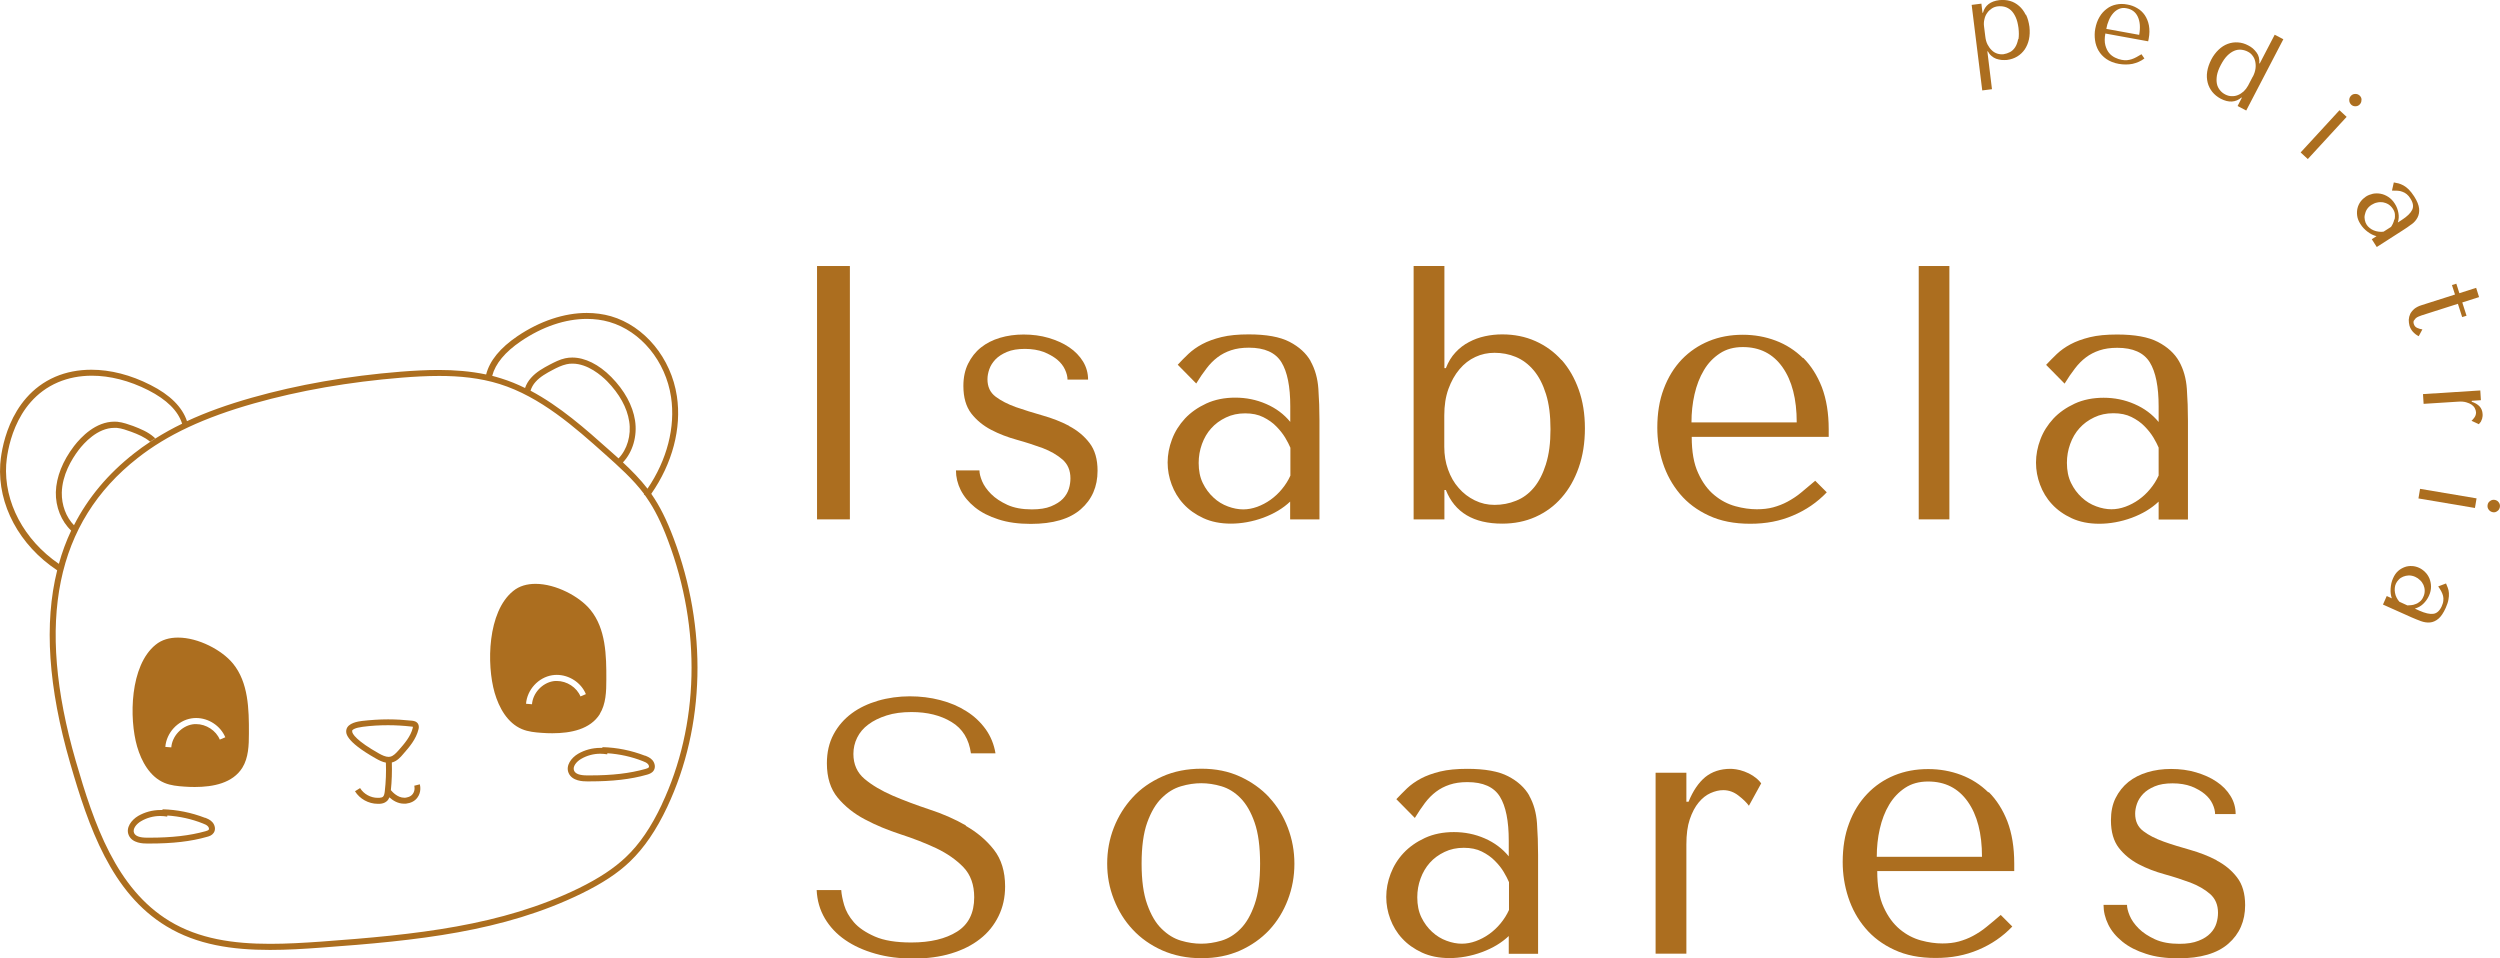 <svg width="167" height="64" viewBox="0 0 167 64" fill="none" xmlns="http://www.w3.org/2000/svg">
<g clip-path="url(#clip0_55_3)">
<path d="M56.772 17.77H54.578V34.694H56.772V17.77Z" fill="#AC6E1F"/>
<path d="M71.408 28.443C70.863 28.158 70.27 27.93 69.636 27.751C69.002 27.572 68.409 27.384 67.865 27.197C67.32 27.002 66.865 26.766 66.507 26.497C66.142 26.22 65.963 25.838 65.963 25.333C65.963 25.121 66.004 24.902 66.085 24.666C66.166 24.429 66.304 24.218 66.491 24.014C66.686 23.811 66.938 23.648 67.263 23.509C67.588 23.371 67.986 23.306 68.466 23.306C68.945 23.306 69.36 23.379 69.717 23.509C70.067 23.648 70.368 23.819 70.611 24.014C70.855 24.218 71.026 24.438 71.139 24.682C71.253 24.926 71.31 25.154 71.31 25.357H72.684C72.684 24.926 72.57 24.519 72.35 24.153C72.123 23.786 71.814 23.461 71.424 23.2C71.034 22.932 70.571 22.728 70.051 22.573C69.531 22.419 68.97 22.346 68.376 22.346C67.816 22.346 67.287 22.419 66.8 22.565C66.312 22.712 65.89 22.923 65.524 23.216C65.158 23.509 64.882 23.868 64.671 24.291C64.46 24.714 64.354 25.211 64.354 25.781C64.354 26.554 64.533 27.165 64.882 27.62C65.231 28.068 65.678 28.434 66.207 28.711C66.735 28.988 67.312 29.208 67.93 29.379C68.547 29.55 69.116 29.737 69.652 29.932C70.181 30.136 70.619 30.388 70.977 30.698C71.326 31.007 71.505 31.422 71.505 31.951C71.505 32.179 71.473 32.415 71.4 32.651C71.326 32.887 71.196 33.115 71.001 33.319C70.806 33.522 70.538 33.685 70.205 33.824C69.872 33.962 69.441 34.027 68.929 34.027C68.287 34.027 67.743 33.929 67.296 33.726C66.857 33.522 66.491 33.286 66.207 33.001C65.922 32.716 65.727 32.431 65.605 32.147C65.484 31.854 65.427 31.617 65.427 31.422H63.858C63.858 31.87 63.964 32.309 64.175 32.741C64.386 33.164 64.703 33.547 65.126 33.889C65.549 34.23 66.077 34.499 66.694 34.694C67.312 34.898 68.035 34.996 68.856 34.996C70.335 34.996 71.448 34.67 72.196 34.019C72.944 33.368 73.317 32.505 73.317 31.447C73.317 30.673 73.139 30.054 72.773 29.582C72.415 29.118 71.96 28.744 71.416 28.459L71.408 28.443Z" fill="#AC6E1F"/>
<path d="M87.555 24.128C87.254 23.599 86.783 23.168 86.141 22.834C85.499 22.5 84.589 22.337 83.411 22.337C82.704 22.337 82.102 22.394 81.598 22.516C81.103 22.639 80.672 22.793 80.306 22.989C79.941 23.184 79.64 23.404 79.388 23.64C79.136 23.876 78.9 24.12 78.673 24.364L79.908 25.618C80.136 25.243 80.363 24.91 80.591 24.617C80.818 24.315 81.062 24.071 81.33 23.868C81.598 23.664 81.899 23.509 82.24 23.396C82.582 23.282 82.972 23.225 83.427 23.225C84.475 23.225 85.198 23.55 85.597 24.193C85.995 24.836 86.19 25.821 86.19 27.14V28.182C85.767 27.669 85.239 27.27 84.581 26.985C83.931 26.701 83.24 26.562 82.517 26.562C81.793 26.562 81.151 26.692 80.582 26.953C80.022 27.213 79.542 27.547 79.16 27.954C78.778 28.369 78.486 28.825 78.291 29.346C78.096 29.859 77.998 30.38 77.998 30.893C77.998 31.406 78.088 31.886 78.266 32.366C78.445 32.847 78.705 33.286 79.063 33.669C79.412 34.051 79.859 34.369 80.388 34.613C80.916 34.857 81.533 34.979 82.224 34.979C82.915 34.979 83.671 34.849 84.394 34.581C85.117 34.312 85.71 33.954 86.182 33.506V34.694H88.14V28.093C88.14 27.368 88.116 26.66 88.067 25.968C88.018 25.276 87.848 24.666 87.547 24.128H87.555ZM86.198 31.772C86.052 32.098 85.865 32.391 85.637 32.667C85.41 32.944 85.158 33.18 84.873 33.384C84.589 33.587 84.288 33.742 83.979 33.856C83.662 33.97 83.354 34.027 83.045 34.027C82.72 34.027 82.379 33.962 82.029 33.832C81.671 33.701 81.346 33.506 81.062 33.237C80.769 32.969 80.534 32.651 80.347 32.269C80.16 31.886 80.071 31.438 80.071 30.925C80.071 30.486 80.144 30.071 80.29 29.664C80.436 29.265 80.639 28.907 80.908 28.614C81.176 28.312 81.501 28.076 81.891 27.889C82.281 27.702 82.704 27.612 83.175 27.612C83.646 27.612 84.044 27.694 84.386 27.865C84.727 28.036 85.02 28.239 85.255 28.483C85.499 28.728 85.694 28.98 85.849 29.232C86.003 29.493 86.117 29.712 86.198 29.908V31.772Z" fill="#AC6E1F"/>
<path d="M104.312 24.055C103.824 23.509 103.239 23.086 102.565 22.785C101.89 22.484 101.151 22.337 100.346 22.337C99.956 22.337 99.574 22.378 99.2 22.459C98.819 22.541 98.461 22.671 98.128 22.85C97.786 23.029 97.486 23.257 97.226 23.542C96.957 23.827 96.746 24.177 96.584 24.592H96.486V17.77H94.43V34.694H96.486V32.733H96.584C97.177 34.23 98.437 34.979 100.346 34.979C101.151 34.979 101.89 34.833 102.565 34.532C103.239 34.23 103.824 33.807 104.312 33.245C104.8 32.692 105.182 32.024 105.458 31.235C105.734 30.453 105.872 29.582 105.872 28.614C105.872 27.645 105.734 26.798 105.458 26.025C105.182 25.252 104.8 24.592 104.312 24.039V24.055ZM103.272 30.999C103.069 31.642 102.8 32.171 102.467 32.57C102.134 32.969 101.736 33.27 101.273 33.449C100.818 33.636 100.338 33.726 99.834 33.726C99.363 33.726 98.932 33.628 98.518 33.425C98.103 33.221 97.746 32.952 97.445 32.602C97.136 32.261 96.901 31.845 96.73 31.365C96.559 30.893 96.478 30.388 96.478 29.851V27.751C96.478 27.091 96.567 26.505 96.754 25.984C96.941 25.471 97.185 25.032 97.494 24.666C97.803 24.299 98.152 24.03 98.558 23.843C98.957 23.656 99.387 23.567 99.834 23.567C100.33 23.567 100.809 23.656 101.256 23.843C101.703 24.03 102.102 24.324 102.451 24.739C102.8 25.154 103.069 25.675 103.272 26.326C103.475 26.969 103.573 27.751 103.573 28.671C103.573 29.59 103.475 30.348 103.272 30.991V30.999Z" fill="#AC6E1F"/>
<path d="M120.435 23.917C119.915 23.404 119.305 23.013 118.615 22.753C117.924 22.492 117.192 22.362 116.42 22.362C115.6 22.362 114.844 22.5 114.153 22.785C113.462 23.07 112.861 23.477 112.341 24.014C111.829 24.552 111.423 25.211 111.138 25.976C110.846 26.741 110.708 27.612 110.708 28.573C110.708 29.379 110.829 30.168 111.081 30.934C111.333 31.699 111.707 32.383 112.219 32.993C112.723 33.596 113.373 34.084 114.153 34.442C114.933 34.808 115.852 34.987 116.916 34.987C117.981 34.987 118.899 34.808 119.76 34.442C120.63 34.076 121.386 33.563 122.028 32.887L121.256 32.114C120.914 32.407 120.597 32.667 120.305 32.912C120.012 33.156 119.704 33.351 119.403 33.514C119.102 33.677 118.777 33.799 118.452 33.889C118.127 33.978 117.761 34.019 117.355 34.019C116.908 34.019 116.429 33.954 115.925 33.815C115.421 33.677 114.95 33.433 114.519 33.075C114.088 32.724 113.722 32.228 113.438 31.601C113.145 30.974 113.007 30.168 113.007 29.183H122.158V28.679C122.158 27.596 122.003 26.668 121.703 25.87C121.394 25.081 120.979 24.429 120.459 23.908L120.435 23.917ZM112.991 28.215C112.991 27.572 113.056 26.945 113.194 26.342C113.332 25.74 113.536 25.203 113.82 24.731C114.096 24.259 114.454 23.892 114.885 23.607C115.315 23.322 115.827 23.184 116.42 23.184C117.558 23.184 118.436 23.632 119.07 24.527C119.704 25.422 120.021 26.652 120.021 28.215H112.999H112.991Z" fill="#AC6E1F"/>
<path d="M130.219 17.77H128.171V34.694H130.219V17.77Z" fill="#AC6E1F"/>
<path d="M144.197 33.514V34.703H146.155V28.101C146.155 27.376 146.131 26.668 146.082 25.976C146.033 25.284 145.863 24.674 145.562 24.136C145.261 23.607 144.79 23.176 144.148 22.842C143.506 22.508 142.596 22.346 141.418 22.346C140.711 22.346 140.101 22.402 139.605 22.524C139.11 22.647 138.679 22.801 138.313 22.997C137.948 23.192 137.647 23.412 137.395 23.648C137.143 23.892 136.907 24.128 136.68 24.372L137.915 25.626C138.143 25.252 138.37 24.918 138.598 24.625C138.825 24.324 139.069 24.079 139.337 23.876C139.605 23.672 139.906 23.518 140.247 23.404C140.589 23.29 140.979 23.233 141.434 23.233C142.482 23.233 143.205 23.558 143.604 24.201C144.002 24.845 144.197 25.83 144.197 27.148V28.19C143.774 27.677 143.246 27.279 142.588 26.994C141.938 26.709 141.247 26.57 140.524 26.57C139.8 26.57 139.158 26.701 138.59 26.961C138.029 27.222 137.549 27.555 137.167 27.962C136.786 28.378 136.493 28.833 136.298 29.354C136.103 29.867 136.005 30.388 136.005 30.901C136.005 31.414 136.095 31.894 136.274 32.374C136.452 32.855 136.712 33.294 137.07 33.677C137.419 34.059 137.866 34.377 138.395 34.621C138.923 34.865 139.54 34.987 140.231 34.987C140.922 34.987 141.678 34.857 142.401 34.589C143.124 34.32 143.717 33.962 144.189 33.514H144.197ZM141.044 34.019C140.719 34.019 140.377 33.954 140.028 33.824C139.67 33.693 139.345 33.498 139.061 33.229C138.768 32.961 138.533 32.643 138.346 32.261C138.159 31.878 138.07 31.43 138.07 30.917C138.07 30.478 138.143 30.063 138.289 29.656C138.435 29.257 138.638 28.898 138.907 28.605C139.175 28.304 139.5 28.068 139.89 27.881C140.28 27.694 140.703 27.604 141.174 27.604C141.645 27.604 142.043 27.686 142.385 27.857C142.726 28.027 143.019 28.231 143.254 28.475C143.498 28.719 143.693 28.972 143.847 29.224C144.002 29.485 144.116 29.704 144.197 29.9V31.764C144.051 32.09 143.864 32.383 143.636 32.659C143.409 32.936 143.157 33.172 142.872 33.376C142.588 33.579 142.287 33.734 141.978 33.848C141.661 33.962 141.353 34.019 141.044 34.019Z" fill="#AC6E1F"/>
<path d="M64.525 55.143C63.777 54.712 62.956 54.354 62.078 54.069C61.201 53.776 60.388 53.474 59.632 53.149C58.885 52.823 58.259 52.457 57.755 52.034C57.259 51.618 57.007 51.057 57.007 50.365C57.007 49.982 57.089 49.616 57.259 49.274C57.43 48.932 57.674 48.639 58.007 48.395C58.34 48.142 58.746 47.947 59.226 47.792C59.705 47.638 60.266 47.565 60.892 47.565C61.94 47.565 62.834 47.784 63.566 48.232C64.297 48.672 64.728 49.372 64.858 50.324H66.499C66.402 49.73 66.182 49.193 65.849 48.72C65.508 48.248 65.085 47.841 64.565 47.516C64.045 47.182 63.468 46.938 62.81 46.767C62.16 46.596 61.477 46.514 60.77 46.514C60.063 46.514 59.324 46.612 58.657 46.807C57.991 47.003 57.398 47.28 56.894 47.654C56.39 48.029 55.983 48.492 55.683 49.054C55.382 49.616 55.236 50.259 55.236 50.992C55.236 51.944 55.48 52.709 55.959 53.287C56.439 53.865 57.048 54.354 57.779 54.736C58.511 55.127 59.307 55.453 60.152 55.729C61.006 56.006 61.802 56.315 62.533 56.657C63.265 57.007 63.874 57.431 64.354 57.927C64.833 58.424 65.077 59.099 65.077 59.938C65.077 60.988 64.695 61.753 63.931 62.233C63.167 62.714 62.151 62.958 60.876 62.958C59.86 62.958 59.047 62.828 58.438 62.559C57.828 62.291 57.357 61.973 57.04 61.607C56.715 61.232 56.504 60.85 56.39 60.459C56.276 60.068 56.211 59.726 56.195 59.458H54.553C54.586 60.15 54.764 60.776 55.098 61.346C55.431 61.908 55.878 62.388 56.455 62.787C57.032 63.186 57.698 63.487 58.478 63.707C59.25 63.927 60.096 64.033 61.014 64.033C61.932 64.033 62.794 63.919 63.541 63.691C64.289 63.463 64.931 63.145 65.467 62.722C66.004 62.307 66.41 61.794 66.702 61.2C66.995 60.605 67.141 59.946 67.141 59.213C67.141 58.212 66.889 57.398 66.394 56.763C65.898 56.128 65.272 55.599 64.516 55.168L64.525 55.143Z" fill="#AC6E1F"/>
<path d="M84.784 53.263C84.248 52.685 83.589 52.221 82.826 51.871C82.062 51.521 81.208 51.35 80.257 51.35C79.307 51.35 78.421 51.521 77.641 51.871C76.861 52.221 76.202 52.677 75.666 53.263C75.13 53.841 74.707 54.516 74.406 55.282C74.106 56.047 73.96 56.853 73.96 57.691C73.96 58.53 74.106 59.311 74.406 60.076C74.707 60.842 75.122 61.517 75.666 62.095C76.202 62.673 76.861 63.137 77.641 63.487C78.421 63.829 79.29 64.008 80.257 64.008C81.225 64.008 82.062 63.837 82.826 63.503C83.589 63.161 84.24 62.706 84.784 62.128C85.32 61.55 85.735 60.874 86.027 60.109C86.32 59.344 86.466 58.546 86.466 57.699C86.466 56.853 86.32 56.063 86.027 55.29C85.735 54.525 85.32 53.849 84.784 53.271V53.263ZM83.809 60.41C83.565 61.11 83.256 61.656 82.866 62.046C82.484 62.437 82.053 62.697 81.59 62.836C81.119 62.974 80.672 63.039 80.241 63.039C79.811 63.039 79.356 62.974 78.892 62.836C78.421 62.697 77.998 62.437 77.6 62.046C77.202 61.664 76.885 61.118 76.633 60.41C76.381 59.71 76.259 58.806 76.259 57.691C76.259 56.576 76.381 55.648 76.633 54.948C76.885 54.248 77.202 53.702 77.6 53.312C77.99 52.921 78.421 52.66 78.892 52.522C79.356 52.384 79.811 52.319 80.241 52.319C80.672 52.319 81.127 52.384 81.59 52.522C82.053 52.66 82.484 52.921 82.866 53.312C83.248 53.702 83.565 54.24 83.809 54.948C84.053 55.648 84.174 56.56 84.174 57.691C84.174 58.823 84.053 59.71 83.809 60.41Z" fill="#AC6E1F"/>
<path d="M102.159 53.149C101.858 52.62 101.387 52.188 100.745 51.855C100.103 51.521 99.192 51.358 98.014 51.358C97.307 51.358 96.706 51.415 96.202 51.537C95.706 51.659 95.275 51.814 94.91 52.009C94.544 52.205 94.243 52.424 93.991 52.66C93.74 52.905 93.504 53.141 93.276 53.385L94.511 54.639C94.739 54.264 94.967 53.93 95.186 53.637C95.414 53.336 95.657 53.092 95.926 52.888C96.194 52.685 96.494 52.53 96.836 52.416C97.177 52.302 97.567 52.245 98.022 52.245C99.07 52.245 99.794 52.571 100.192 53.214C100.59 53.857 100.785 54.842 100.785 56.161V57.203C100.363 56.69 99.834 56.291 99.184 56.006C98.534 55.721 97.843 55.583 97.12 55.583C96.397 55.583 95.755 55.713 95.186 55.974C94.625 56.234 94.146 56.568 93.764 56.975C93.374 57.39 93.089 57.854 92.894 58.367C92.699 58.88 92.602 59.401 92.602 59.913C92.602 60.426 92.691 60.907 92.87 61.387C93.049 61.867 93.309 62.307 93.666 62.689C94.016 63.072 94.463 63.389 94.991 63.634C95.519 63.878 96.137 64 96.828 64C97.518 64 98.274 63.87 98.997 63.601C99.721 63.333 100.314 62.974 100.785 62.527V63.715H102.744V57.113C102.744 56.389 102.719 55.681 102.671 54.989C102.622 54.297 102.451 53.678 102.15 53.149H102.159ZM100.801 60.785C100.655 61.11 100.468 61.403 100.241 61.68C100.013 61.957 99.761 62.193 99.477 62.396C99.192 62.6 98.892 62.755 98.583 62.868C98.274 62.982 97.957 63.039 97.648 63.039C97.323 63.039 96.982 62.974 96.633 62.844C96.275 62.714 95.958 62.518 95.665 62.25C95.373 61.981 95.137 61.664 94.95 61.281C94.763 60.898 94.674 60.451 94.674 59.938C94.674 59.507 94.747 59.083 94.894 58.684C95.04 58.285 95.243 57.935 95.511 57.634C95.779 57.333 96.104 57.097 96.494 56.91C96.885 56.722 97.307 56.633 97.778 56.633C98.25 56.633 98.648 56.714 98.989 56.885C99.331 57.056 99.623 57.26 99.859 57.504C100.103 57.748 100.298 57.992 100.452 58.253C100.606 58.513 100.72 58.733 100.801 58.928V60.793V60.785Z" fill="#AC6E1F"/>
<path d="M117.127 51.838C116.924 51.708 116.729 51.61 116.526 51.537C116.323 51.464 116.144 51.415 115.974 51.391C115.803 51.366 115.681 51.358 115.6 51.358C114.925 51.358 114.364 51.545 113.909 51.911C113.462 52.286 113.089 52.831 112.796 53.556H112.65V51.618H110.594V63.707H112.65V56.405C112.65 55.746 112.723 55.184 112.877 54.728C113.032 54.272 113.227 53.898 113.471 53.605C113.714 53.312 113.974 53.108 114.267 52.978C114.559 52.848 114.836 52.782 115.112 52.782C115.486 52.782 115.827 52.905 116.136 53.149C116.453 53.393 116.681 53.621 116.827 53.825L117.648 52.327C117.501 52.131 117.331 51.977 117.127 51.846V51.838Z" fill="#AC6E1F"/>
<path d="M132.82 52.929C132.3 52.416 131.69 52.025 130.999 51.765C130.309 51.505 129.577 51.374 128.805 51.374C127.984 51.374 127.229 51.513 126.538 51.797C125.847 52.082 125.246 52.489 124.726 53.035C124.214 53.572 123.807 54.223 123.523 54.989C123.23 55.754 123.092 56.625 123.092 57.585C123.092 58.391 123.214 59.173 123.466 59.946C123.718 60.711 124.092 61.395 124.604 61.998C125.108 62.6 125.758 63.088 126.538 63.447C127.318 63.813 128.236 63.992 129.301 63.992C130.366 63.992 131.284 63.813 132.153 63.447C133.023 63.08 133.779 62.567 134.421 61.892L133.649 61.118C133.315 61.411 132.999 61.672 132.698 61.916C132.405 62.16 132.096 62.356 131.796 62.518C131.495 62.681 131.17 62.803 130.845 62.893C130.512 62.983 130.154 63.023 129.748 63.023C129.301 63.023 128.821 62.958 128.318 62.82C127.814 62.681 127.342 62.437 126.912 62.079C126.481 61.721 126.115 61.232 125.831 60.605C125.538 59.979 125.4 59.173 125.4 58.188H134.551V57.683C134.551 56.6 134.396 55.664 134.096 54.875C133.787 54.085 133.372 53.434 132.852 52.913L132.82 52.929ZM125.368 57.235C125.368 56.592 125.433 55.965 125.571 55.363C125.709 54.761 125.912 54.223 126.197 53.751C126.473 53.287 126.83 52.913 127.261 52.628C127.692 52.343 128.204 52.205 128.797 52.205C129.935 52.205 130.812 52.652 131.446 53.548C132.08 54.443 132.397 55.672 132.397 57.235H125.376H125.368Z" fill="#AC6E1F"/>
<path d="M148.065 57.463C147.521 57.178 146.927 56.95 146.302 56.771C145.668 56.592 145.075 56.413 144.53 56.218C143.986 56.022 143.531 55.794 143.173 55.518C142.807 55.241 142.629 54.858 142.629 54.354C142.629 54.142 142.669 53.922 142.75 53.686C142.832 53.45 142.97 53.238 143.157 53.035C143.352 52.831 143.604 52.669 143.929 52.53C144.254 52.392 144.652 52.327 145.131 52.327C145.611 52.327 146.025 52.4 146.383 52.53C146.732 52.669 147.033 52.84 147.269 53.035C147.513 53.238 147.683 53.458 147.797 53.702C147.911 53.947 147.968 54.175 147.968 54.378H149.341C149.341 53.947 149.227 53.54 149 53.173C148.772 52.799 148.463 52.481 148.073 52.221C147.683 51.952 147.22 51.749 146.7 51.594C146.18 51.439 145.619 51.366 145.026 51.366C144.465 51.366 143.937 51.439 143.449 51.586C142.962 51.732 142.531 51.952 142.173 52.237C141.816 52.53 141.531 52.888 141.32 53.312C141.109 53.735 141.011 54.231 141.011 54.801C141.011 55.575 141.19 56.185 141.54 56.641C141.889 57.089 142.336 57.455 142.864 57.732C143.392 58.009 143.969 58.228 144.587 58.399C145.205 58.57 145.782 58.758 146.31 58.953C146.838 59.156 147.277 59.409 147.634 59.718C147.984 60.028 148.163 60.443 148.163 60.972C148.163 61.2 148.13 61.436 148.057 61.672C147.984 61.916 147.854 62.136 147.659 62.339C147.464 62.543 147.204 62.714 146.862 62.844C146.521 62.982 146.099 63.048 145.587 63.048C144.945 63.048 144.4 62.95 143.953 62.746C143.514 62.543 143.149 62.307 142.864 62.022C142.58 61.737 142.385 61.452 142.263 61.167C142.141 60.874 142.084 60.638 142.084 60.443H140.516C140.516 60.89 140.621 61.33 140.833 61.761C141.044 62.193 141.361 62.567 141.783 62.909C142.206 63.251 142.734 63.52 143.352 63.715C143.969 63.919 144.693 64.016 145.513 64.016C146.992 64.016 148.106 63.691 148.853 63.039C149.601 62.388 149.975 61.525 149.975 60.467C149.975 59.694 149.796 59.075 149.43 58.603C149.073 58.139 148.618 57.764 148.073 57.48L148.065 57.463Z" fill="#AC6E1F"/>
<path d="M135.315 0.985C135.201 0.749 135.055 0.554 134.876 0.399C134.697 0.244 134.502 0.13 134.275 0.065C134.047 -1.07552e-06 133.811 -0.016 133.559 0.008C132.958 0.081 132.592 0.366 132.462 0.855H132.43L132.357 0.244L131.707 0.326L132.414 6.04L133.064 5.959L132.755 3.427H132.787C132.852 3.549 132.934 3.655 133.031 3.736C133.129 3.818 133.226 3.883 133.34 3.924C133.454 3.964 133.576 3.989 133.698 4.005C133.819 4.013 133.941 4.013 134.063 4.005C134.315 3.973 134.543 3.899 134.746 3.777C134.949 3.655 135.112 3.5 135.25 3.305C135.38 3.11 135.477 2.89 135.534 2.629C135.591 2.369 135.599 2.092 135.567 1.791C135.526 1.49 135.453 1.221 135.339 0.985H135.315ZM134.811 2.621C134.77 2.833 134.705 3.012 134.616 3.15C134.526 3.289 134.413 3.403 134.275 3.476C134.136 3.549 133.99 3.598 133.836 3.622C133.698 3.639 133.551 3.622 133.421 3.582C133.291 3.541 133.161 3.468 133.056 3.362C132.942 3.256 132.852 3.134 132.771 2.979C132.69 2.825 132.641 2.646 132.617 2.434L132.535 1.775C132.511 1.604 132.519 1.441 132.56 1.286C132.592 1.132 132.649 0.993 132.739 0.871C132.82 0.749 132.926 0.651 133.047 0.57C133.169 0.488 133.307 0.44 133.454 0.423C133.608 0.407 133.763 0.415 133.917 0.456C134.071 0.497 134.21 0.578 134.331 0.684C134.453 0.798 134.559 0.952 134.648 1.148C134.738 1.343 134.795 1.579 134.835 1.864C134.868 2.157 134.868 2.401 134.835 2.613L134.811 2.621Z" fill="#AC6E1F"/>
<path d="M140.182 3.378C140.304 3.598 140.483 3.785 140.702 3.94C140.93 4.095 141.206 4.209 141.531 4.266C141.856 4.323 142.157 4.323 142.45 4.266C142.742 4.2 143.01 4.086 143.246 3.907L143.051 3.622C142.929 3.696 142.815 3.761 142.71 3.818C142.604 3.875 142.498 3.924 142.393 3.956C142.287 3.989 142.182 4.013 142.076 4.021C141.97 4.03 141.848 4.021 141.726 3.997C141.588 3.973 141.442 3.924 141.288 3.85C141.141 3.777 141.003 3.679 140.889 3.541C140.776 3.403 140.694 3.232 140.637 3.02C140.581 2.808 140.581 2.548 140.637 2.239L143.498 2.76L143.531 2.597C143.596 2.263 143.596 1.962 143.547 1.693C143.498 1.433 143.4 1.205 143.27 1.009C143.14 0.822 142.97 0.659 142.767 0.545C142.563 0.423 142.344 0.342 142.1 0.301C141.848 0.252 141.605 0.252 141.369 0.301C141.133 0.35 140.922 0.44 140.735 0.586C140.548 0.724 140.377 0.904 140.247 1.132C140.117 1.351 140.02 1.612 139.963 1.921C139.914 2.173 139.914 2.426 139.947 2.678C139.979 2.931 140.06 3.167 140.182 3.386V3.378ZM140.873 1.351C140.946 1.172 141.044 1.018 141.158 0.887C141.271 0.757 141.401 0.659 141.556 0.594C141.71 0.529 141.873 0.513 142.06 0.554C142.409 0.619 142.661 0.806 142.807 1.123C142.954 1.441 142.986 1.84 142.897 2.328L140.702 1.929C140.735 1.726 140.792 1.539 140.873 1.351Z" fill="#AC6E1F"/>
<path d="M150.942 4.241L150.918 4.225C150.934 4.086 150.918 3.956 150.893 3.834C150.861 3.712 150.812 3.606 150.739 3.509C150.666 3.411 150.585 3.321 150.495 3.24C150.398 3.158 150.3 3.093 150.186 3.036C149.959 2.914 149.731 2.849 149.496 2.833C149.26 2.817 149.032 2.849 148.813 2.931C148.594 3.012 148.39 3.142 148.203 3.321C148.017 3.5 147.846 3.72 147.708 3.989C147.57 4.266 147.48 4.526 147.44 4.787C147.399 5.047 147.415 5.291 147.472 5.519C147.529 5.747 147.635 5.951 147.781 6.138C147.927 6.317 148.114 6.472 148.342 6.594C148.878 6.871 149.341 6.846 149.731 6.512L149.756 6.529L149.471 7.082L150.048 7.383L152.527 2.621L151.95 2.32L150.95 4.241H150.942ZM150.479 5.128L150.17 5.723C150.089 5.869 149.991 5.999 149.878 6.105C149.756 6.211 149.634 6.293 149.496 6.35C149.357 6.407 149.219 6.431 149.073 6.423C148.927 6.423 148.789 6.382 148.659 6.317C148.512 6.244 148.39 6.146 148.293 6.024C148.195 5.902 148.122 5.763 148.09 5.601C148.057 5.438 148.057 5.251 148.09 5.039C148.13 4.827 148.212 4.599 148.35 4.339C148.488 4.078 148.626 3.875 148.78 3.72C148.935 3.566 149.089 3.46 149.244 3.395C149.398 3.329 149.561 3.305 149.715 3.321C149.869 3.338 150.016 3.378 150.154 3.452C150.284 3.517 150.389 3.606 150.471 3.72C150.56 3.834 150.617 3.956 150.65 4.111C150.682 4.257 150.69 4.42 150.666 4.591C150.641 4.762 150.585 4.941 150.487 5.128H150.479Z" fill="#AC6E1F"/>
<path d="M156.277 7.364L153.683 10.183L154.161 10.625L156.755 7.806L156.277 7.364Z" fill="#AC6E1F"/>
<path d="M157.752 6.667C157.752 6.553 157.703 6.455 157.622 6.382C157.541 6.309 157.443 6.268 157.321 6.276C157.207 6.276 157.11 6.325 157.037 6.407C156.964 6.488 156.923 6.586 156.931 6.7C156.931 6.814 156.98 6.911 157.061 6.993C157.142 7.066 157.24 7.107 157.354 7.098C157.468 7.098 157.565 7.05 157.638 6.968C157.711 6.887 157.752 6.789 157.744 6.667H157.752Z" fill="#AC6E1F"/>
<path d="M161.092 14.986C161.271 14.856 161.401 14.702 161.49 14.531C161.58 14.36 161.62 14.156 161.596 13.928C161.572 13.7 161.466 13.432 161.263 13.114C161.141 12.927 161.019 12.772 160.905 12.658C160.791 12.544 160.67 12.455 160.556 12.39C160.442 12.325 160.328 12.284 160.223 12.251C160.117 12.227 160.011 12.203 159.906 12.186L159.784 12.732C159.922 12.732 160.052 12.732 160.166 12.74C160.288 12.748 160.393 12.772 160.491 12.813C160.588 12.846 160.686 12.903 160.775 12.976C160.865 13.049 160.946 13.147 161.019 13.269C161.198 13.546 161.238 13.798 161.133 14.018C161.027 14.238 160.8 14.457 160.45 14.685L160.174 14.864C160.239 14.661 160.255 14.449 160.214 14.229C160.174 14.01 160.101 13.798 159.971 13.603C159.849 13.407 159.702 13.261 159.54 13.155C159.377 13.049 159.207 12.976 159.028 12.943C158.849 12.911 158.678 12.911 158.508 12.943C158.337 12.984 158.183 13.041 158.045 13.13C157.915 13.22 157.793 13.326 157.695 13.456C157.598 13.586 157.525 13.733 157.484 13.896C157.443 14.059 157.435 14.229 157.46 14.417C157.484 14.596 157.557 14.783 157.679 14.97C157.801 15.166 157.963 15.337 158.158 15.483C158.353 15.63 158.548 15.727 158.752 15.776L158.435 15.98L158.768 16.501L160.531 15.369C160.726 15.247 160.913 15.117 161.084 14.986H161.092ZM159.938 14.661C159.914 14.767 159.881 14.864 159.841 14.946C159.8 15.035 159.759 15.101 159.719 15.158L159.223 15.475C159.109 15.491 159.004 15.491 158.89 15.475C158.776 15.459 158.67 15.434 158.573 15.393C158.467 15.353 158.378 15.296 158.297 15.231C158.215 15.166 158.142 15.092 158.093 15.011C158.036 14.921 157.996 14.824 157.971 14.702C157.947 14.588 157.939 14.466 157.971 14.343C157.996 14.221 158.037 14.099 158.11 13.985C158.183 13.871 158.28 13.774 158.418 13.684C158.532 13.611 158.662 13.554 158.792 13.529C158.922 13.497 159.052 13.497 159.182 13.513C159.304 13.537 159.426 13.578 159.548 13.652C159.662 13.725 159.759 13.822 159.841 13.944C159.922 14.067 159.971 14.189 159.979 14.311C159.995 14.433 159.979 14.547 159.962 14.653L159.938 14.661Z" fill="#AC6E1F"/>
<path d="M161.279 20.628C161.157 20.734 161.068 20.848 161.003 20.97C160.946 21.092 160.913 21.222 160.905 21.36C160.905 21.499 160.921 21.629 160.954 21.759C161.051 22.061 161.254 22.297 161.571 22.459L161.815 22.004C161.693 21.987 161.58 21.955 161.474 21.906C161.36 21.857 161.287 21.776 161.246 21.654C161.214 21.564 161.214 21.483 161.246 21.418L161.376 21.255C161.433 21.206 161.498 21.173 161.571 21.141C161.645 21.108 161.71 21.084 161.766 21.067L164.188 20.294L164.473 21.181L164.765 21.092L164.481 20.204L165.602 19.846L165.407 19.228L164.286 19.586L164.083 18.951L163.79 19.04L163.993 19.675L161.742 20.392C161.555 20.449 161.393 20.538 161.271 20.636L161.279 20.628Z" fill="#AC6E1F"/>
<path d="M165.115 26.823V26.774L165.724 26.733L165.684 26.082L161.856 26.326L161.897 26.977L164.205 26.831C164.416 26.814 164.595 26.831 164.741 26.872C164.887 26.912 165.009 26.969 165.107 27.034C165.204 27.108 165.277 27.181 165.318 27.27C165.367 27.36 165.391 27.45 165.399 27.539C165.399 27.653 165.375 27.767 165.302 27.873C165.228 27.979 165.163 28.052 165.098 28.109L165.586 28.337L165.724 28.166L165.805 27.971L165.838 27.791V27.669C165.83 27.458 165.757 27.279 165.635 27.148C165.505 27.01 165.326 26.904 165.09 26.831L165.115 26.823Z" fill="#AC6E1F"/>
<path d="M166.919 33.563C166.854 33.465 166.764 33.416 166.651 33.392C166.537 33.376 166.439 33.392 166.342 33.465C166.244 33.53 166.187 33.62 166.171 33.734C166.155 33.848 166.171 33.946 166.244 34.043C166.309 34.133 166.399 34.19 166.512 34.214C166.626 34.239 166.724 34.214 166.821 34.141C166.919 34.076 166.967 33.986 166.992 33.872C167.008 33.758 166.992 33.661 166.919 33.563Z" fill="#AC6E1F"/>
<path d="M161.66 32.654L161.552 33.296L165.326 33.933L165.434 33.291L161.66 32.654Z" fill="#AC6E1F"/>
<path d="M163.392 38.976L162.872 39.172C162.953 39.286 163.018 39.392 163.075 39.497C163.132 39.603 163.172 39.709 163.197 39.807C163.221 39.913 163.229 40.018 163.213 40.132C163.205 40.246 163.164 40.368 163.107 40.499C162.969 40.8 162.782 40.971 162.547 41.003C162.311 41.036 162.002 40.963 161.612 40.792L161.312 40.653C161.515 40.596 161.702 40.499 161.864 40.344C162.027 40.189 162.157 40.01 162.254 39.798C162.352 39.587 162.392 39.383 162.392 39.188C162.392 38.993 162.352 38.813 162.287 38.643C162.214 38.48 162.124 38.333 161.994 38.211C161.872 38.089 161.734 37.991 161.588 37.926C161.442 37.861 161.287 37.82 161.125 37.812C160.962 37.804 160.8 37.82 160.645 37.877C160.491 37.934 160.336 38.016 160.198 38.138C160.06 38.26 159.946 38.423 159.857 38.626C159.759 38.838 159.711 39.066 159.694 39.31C159.678 39.554 159.702 39.774 159.776 39.969L159.434 39.815L159.182 40.385L161.092 41.239C161.303 41.329 161.515 41.419 161.718 41.492C161.921 41.565 162.124 41.598 162.319 41.581C162.514 41.565 162.701 41.484 162.88 41.337C163.059 41.191 163.221 40.946 163.376 40.604C163.465 40.401 163.53 40.214 163.554 40.059C163.587 39.896 163.595 39.75 163.587 39.619C163.579 39.489 163.554 39.375 163.514 39.269C163.473 39.164 163.433 39.066 163.392 38.968V38.976ZM161.06 40.425C160.962 40.434 160.881 40.442 160.816 40.442L160.279 40.197C160.206 40.116 160.141 40.018 160.093 39.921C160.044 39.823 160.003 39.717 159.987 39.603C159.963 39.497 159.963 39.392 159.971 39.286C159.979 39.18 160.003 39.082 160.044 38.993C160.084 38.903 160.149 38.805 160.231 38.724C160.312 38.634 160.409 38.569 160.531 38.52C160.645 38.472 160.767 38.447 160.905 38.439C161.035 38.439 161.181 38.464 161.328 38.529C161.458 38.586 161.563 38.659 161.661 38.757C161.758 38.846 161.832 38.952 161.889 39.074C161.937 39.188 161.97 39.318 161.97 39.457C161.97 39.595 161.945 39.733 161.88 39.864C161.823 40.002 161.742 40.108 161.653 40.181C161.563 40.254 161.466 40.319 161.36 40.352C161.263 40.393 161.165 40.417 161.068 40.425H161.06Z" fill="#AC6E1F"/>
<path d="M43.534 33.026C43.534 33.026 43.526 33.009 43.517 33.001C43.436 32.887 43.355 32.773 43.266 32.659C42.77 32.016 42.201 31.438 41.616 30.893C41.518 30.803 41.421 30.714 41.323 30.624C41.104 30.429 40.893 30.233 40.673 30.046C39.121 28.662 37.406 27.14 35.44 26.098C35.505 25.887 35.618 25.683 35.773 25.512C36.082 25.162 36.512 24.926 36.927 24.706C37.203 24.56 37.52 24.405 37.845 24.332C37.975 24.299 38.113 24.291 38.243 24.291C39.267 24.291 40.178 25.089 40.551 25.463C41.38 26.31 41.892 27.238 42.03 28.15C42.177 29.078 41.892 30.03 41.315 30.624C41.413 30.714 41.51 30.803 41.608 30.893C42.266 30.201 42.583 29.126 42.42 28.084C42.266 27.091 41.721 26.082 40.828 25.178C39.999 24.34 39.072 23.884 38.227 23.884C38.065 23.884 37.91 23.9 37.756 23.933C37.382 24.014 37.041 24.193 36.74 24.348C36.293 24.584 35.822 24.845 35.472 25.243C35.294 25.439 35.155 25.675 35.074 25.919C35.131 25.952 35.196 25.976 35.253 26.009C35.196 25.976 35.131 25.944 35.074 25.919C34.562 25.667 34.026 25.447 33.473 25.276C33.278 25.211 33.075 25.162 32.88 25.105C33.091 24.291 33.741 23.509 34.798 22.793C36.236 21.816 37.772 21.303 39.202 21.303C39.722 21.303 40.226 21.369 40.706 21.507C42.81 22.117 44.468 24.128 44.826 26.521C45.127 28.524 44.558 30.73 43.249 32.651C43.331 32.765 43.42 32.871 43.501 32.993C44.915 30.966 45.541 28.605 45.216 26.465C44.834 23.925 43.062 21.776 40.811 21.124C40.299 20.978 39.755 20.905 39.194 20.905C37.691 20.905 36.066 21.442 34.562 22.459C33.408 23.241 32.709 24.096 32.474 25.015C31.425 24.796 30.361 24.714 29.304 24.714C28.451 24.714 27.598 24.763 26.769 24.828C23.226 25.113 19.886 25.699 16.838 26.562C15.197 27.026 13.766 27.539 12.49 28.133C12.174 27.189 11.361 26.375 10.053 25.716C8.728 25.04 7.371 24.698 6.103 24.698C5.242 24.698 4.429 24.853 3.689 25.17C0.488 26.562 0.065 30.274 0.016 31.007C-0.163 33.718 1.292 36.42 3.819 38.097C2.934 41.654 3.226 45.92 4.681 50.959C5.924 55.265 7.444 59.653 11.117 61.875C13.165 63.121 15.53 63.455 18.033 63.455C19.154 63.455 20.3 63.389 21.462 63.3C27.882 62.836 33.619 62.242 38.837 59.694C40.234 59.01 41.267 58.334 42.079 57.553C43.022 56.649 43.843 55.453 44.574 53.898C47.109 48.509 47.264 41.972 44.996 35.956C44.533 34.727 44.07 33.799 43.526 33.018L43.534 33.026ZM0.414 31.031C0.463 30.339 0.853 26.831 3.876 25.537C4.567 25.243 5.331 25.097 6.136 25.097C7.338 25.097 8.638 25.422 9.906 26.066C11.133 26.692 11.897 27.441 12.165 28.304C11.523 28.614 10.93 28.947 10.369 29.297C10.256 29.371 10.142 29.444 10.028 29.517C9.654 29.761 9.305 30.014 8.964 30.282C7.216 31.65 5.875 33.254 4.941 35.085C4.413 34.548 4.112 33.734 4.128 32.904C4.161 31.731 4.762 30.706 5.258 30.054C5.607 29.599 6.509 28.581 7.639 28.581C7.688 28.581 7.745 28.581 7.801 28.581C8.135 28.614 8.468 28.736 8.76 28.841C9.224 29.012 9.662 29.2 10.012 29.493C10.012 29.493 10.02 29.493 10.028 29.501C10.142 29.428 10.256 29.354 10.369 29.281C10.337 29.248 10.312 29.224 10.272 29.192C9.882 28.85 9.402 28.654 8.899 28.459C8.598 28.353 8.224 28.215 7.842 28.174C7.777 28.174 7.712 28.166 7.647 28.166C6.396 28.166 5.428 29.175 4.949 29.794C4.185 30.795 3.763 31.854 3.73 32.871C3.706 33.856 4.096 34.825 4.754 35.443C4.421 36.152 4.145 36.892 3.933 37.666C1.593 36.062 0.252 33.538 0.414 31.007V31.031ZM44.216 53.727C43.509 55.233 42.721 56.397 41.803 57.26C41.014 58.009 40.015 58.668 38.658 59.336C33.498 61.851 27.801 62.437 21.43 62.901C20.284 62.982 19.146 63.048 18.041 63.048C15.595 63.048 13.295 62.722 11.32 61.525C7.769 59.368 6.282 55.062 5.063 50.837C2.365 41.508 3.722 34.882 9.199 30.592C11.166 29.045 13.636 27.889 16.976 26.945C19.999 26.09 23.315 25.512 26.834 25.227C27.654 25.162 28.492 25.113 29.337 25.113C30.694 25.113 32.059 25.243 33.367 25.651C36.106 26.505 38.398 28.54 40.413 30.339C41.331 31.162 42.282 32 43.03 33.001C43.03 33.001 43.014 33.017 43.005 33.026L43.095 33.099C43.136 33.148 43.168 33.197 43.201 33.254C43.721 34.002 44.176 34.906 44.623 36.103C46.858 42.021 46.703 48.444 44.208 53.735L44.216 53.727Z" fill="#AC6E1F"/>
<path d="M11.889 42.591C11.328 42.591 10.808 42.729 10.394 43.071C8.679 44.455 8.614 47.98 9.159 49.868C9.451 50.87 10.012 51.887 10.979 52.294C11.402 52.473 11.865 52.514 12.32 52.546C12.547 52.563 12.775 52.571 13.011 52.571C14.254 52.571 15.546 52.31 16.188 51.285C16.602 50.617 16.627 49.779 16.627 48.989C16.635 47.361 16.594 45.586 15.562 44.325C14.831 43.429 13.254 42.591 11.897 42.591H11.889ZM14.685 49.412C14.433 48.794 13.766 48.37 13.1 48.37C13.019 48.37 12.938 48.37 12.856 48.387C12.117 48.509 11.499 49.184 11.442 49.925L11.044 49.893C11.117 48.956 11.865 48.134 12.791 47.988C12.897 47.971 12.994 47.963 13.1 47.963C13.929 47.963 14.725 48.476 15.05 49.25L14.685 49.404V49.412Z" fill="#AC6E1F"/>
<path d="M40.064 47.695C40.478 47.027 40.503 46.189 40.503 45.399C40.511 43.771 40.47 41.996 39.438 40.735C38.707 39.839 37.13 39.001 35.773 39.001C35.212 39.001 34.692 39.139 34.278 39.481C32.563 40.865 32.498 44.39 33.042 46.278C33.335 47.28 33.896 48.297 34.863 48.704C35.285 48.883 35.749 48.924 36.204 48.956C36.431 48.973 36.659 48.981 36.894 48.981C38.138 48.981 39.43 48.72 40.072 47.695H40.064ZM38.78 46.531C38.528 45.912 37.861 45.489 37.195 45.489C37.114 45.489 37.033 45.489 36.951 45.505C36.212 45.627 35.594 46.303 35.537 47.044L35.139 47.011C35.212 46.075 35.96 45.253 36.886 45.106C36.992 45.09 37.09 45.082 37.195 45.082C38.016 45.082 38.82 45.594 39.137 46.368L38.772 46.523L38.78 46.531Z" fill="#AC6E1F"/>
<path d="M27.671 52.481C27.687 52.53 27.744 52.807 27.573 53.035C27.419 53.246 27.167 53.271 27.078 53.287C27.053 53.287 27.021 53.287 26.996 53.287C26.574 53.287 26.232 52.929 26.11 52.782C26.175 52.172 26.192 51.553 26.175 50.935C26.517 50.853 26.761 50.576 26.931 50.373C27.337 49.909 27.793 49.388 27.955 48.72C27.971 48.655 28.004 48.517 27.939 48.379C27.841 48.175 27.606 48.151 27.516 48.142C26.988 48.086 26.46 48.053 25.924 48.053C25.338 48.053 24.761 48.094 24.184 48.159C23.949 48.191 23.226 48.281 23.136 48.753C23.104 48.932 22.998 49.477 25.119 50.674C25.322 50.788 25.541 50.902 25.777 50.943C25.802 51.578 25.777 52.221 25.704 52.856C25.688 52.994 25.663 53.149 25.582 53.222C25.533 53.263 25.46 53.287 25.338 53.295C25.298 53.295 25.257 53.295 25.225 53.295C24.761 53.295 24.298 53.043 24.054 52.644L23.713 52.856C24.03 53.369 24.623 53.694 25.225 53.694C25.273 53.694 25.322 53.694 25.371 53.694C25.501 53.686 25.688 53.654 25.834 53.523C25.924 53.45 25.972 53.352 26.013 53.263C26.232 53.466 26.574 53.686 26.988 53.686C27.029 53.686 27.069 53.686 27.11 53.686C27.451 53.645 27.711 53.515 27.882 53.279C28.15 52.921 28.077 52.514 28.044 52.392L27.663 52.489L27.671 52.481ZM23.518 48.826C23.534 48.737 23.729 48.615 24.233 48.55C24.794 48.476 25.363 48.444 25.924 48.444C26.436 48.444 26.956 48.476 27.468 48.533C27.541 48.533 27.565 48.55 27.581 48.55C27.581 48.55 27.581 48.574 27.573 48.623C27.435 49.193 27.012 49.681 26.639 50.104C26.452 50.316 26.281 50.495 26.078 50.544C26.037 50.552 26.005 50.56 25.964 50.56C25.753 50.56 25.517 50.446 25.314 50.332C23.835 49.502 23.494 49.005 23.526 48.834L23.518 48.826ZM25.729 52.937C25.729 52.937 25.729 52.937 25.729 52.945C25.729 52.945 25.729 52.945 25.729 52.937Z" fill="#AC6E1F"/>
<path d="M13.693 54.63C12.783 54.28 11.832 54.085 10.857 54.06V54.109C10.808 54.109 10.759 54.109 10.711 54.109C10.191 54.109 9.671 54.248 9.224 54.508C8.777 54.777 8.387 55.29 8.598 55.786C8.834 56.34 9.581 56.348 9.825 56.348C9.882 56.348 9.947 56.348 10.004 56.348C11.531 56.348 12.751 56.21 13.831 55.9C13.986 55.86 14.156 55.803 14.27 55.64C14.433 55.412 14.351 55.111 14.197 54.932C14.059 54.769 13.864 54.687 13.693 54.622V54.63ZM13.945 55.42C13.913 55.469 13.815 55.501 13.726 55.526C12.677 55.819 11.483 55.957 9.988 55.957C9.931 55.957 9.882 55.957 9.825 55.957C9.329 55.957 9.045 55.851 8.955 55.64C8.842 55.371 9.11 55.037 9.419 54.858C9.801 54.63 10.256 54.508 10.703 54.508C10.857 54.508 11.011 54.525 11.166 54.549L11.182 54.476C11.995 54.533 12.791 54.704 13.547 55.005C13.677 55.054 13.815 55.111 13.896 55.208C13.953 55.273 13.978 55.371 13.945 55.428V55.42Z" fill="#AC6E1F"/>
<path d="M43.079 50.479C42.169 50.129 41.218 49.933 40.242 49.909V49.958C40.194 49.958 40.145 49.958 40.096 49.958C39.576 49.958 39.056 50.096 38.609 50.357C38.162 50.625 37.772 51.138 37.983 51.635C38.219 52.188 38.967 52.196 39.211 52.196C39.267 52.196 39.332 52.196 39.389 52.196C40.917 52.196 42.136 52.058 43.217 51.749C43.331 51.716 43.534 51.659 43.656 51.488C43.818 51.26 43.737 50.959 43.583 50.78C43.444 50.617 43.249 50.536 43.079 50.471V50.479ZM43.331 51.26C43.298 51.309 43.201 51.342 43.111 51.366C42.071 51.659 40.901 51.797 39.422 51.797C39.357 51.797 39.284 51.797 39.219 51.797C38.723 51.797 38.438 51.692 38.349 51.48C38.235 51.211 38.504 50.878 38.812 50.699C39.194 50.471 39.649 50.349 40.096 50.349C40.251 50.349 40.405 50.365 40.559 50.389L40.576 50.316C41.388 50.373 42.185 50.544 42.941 50.845C43.071 50.894 43.209 50.951 43.29 51.049C43.347 51.114 43.371 51.219 43.339 51.268L43.331 51.26Z" fill="#AC6E1F"/>
</g>
<defs>
<clipPath id="clip0_55_3">
<rect width="167" height="64" fill="white"/>
</clipPath>
</defs>
</svg>
